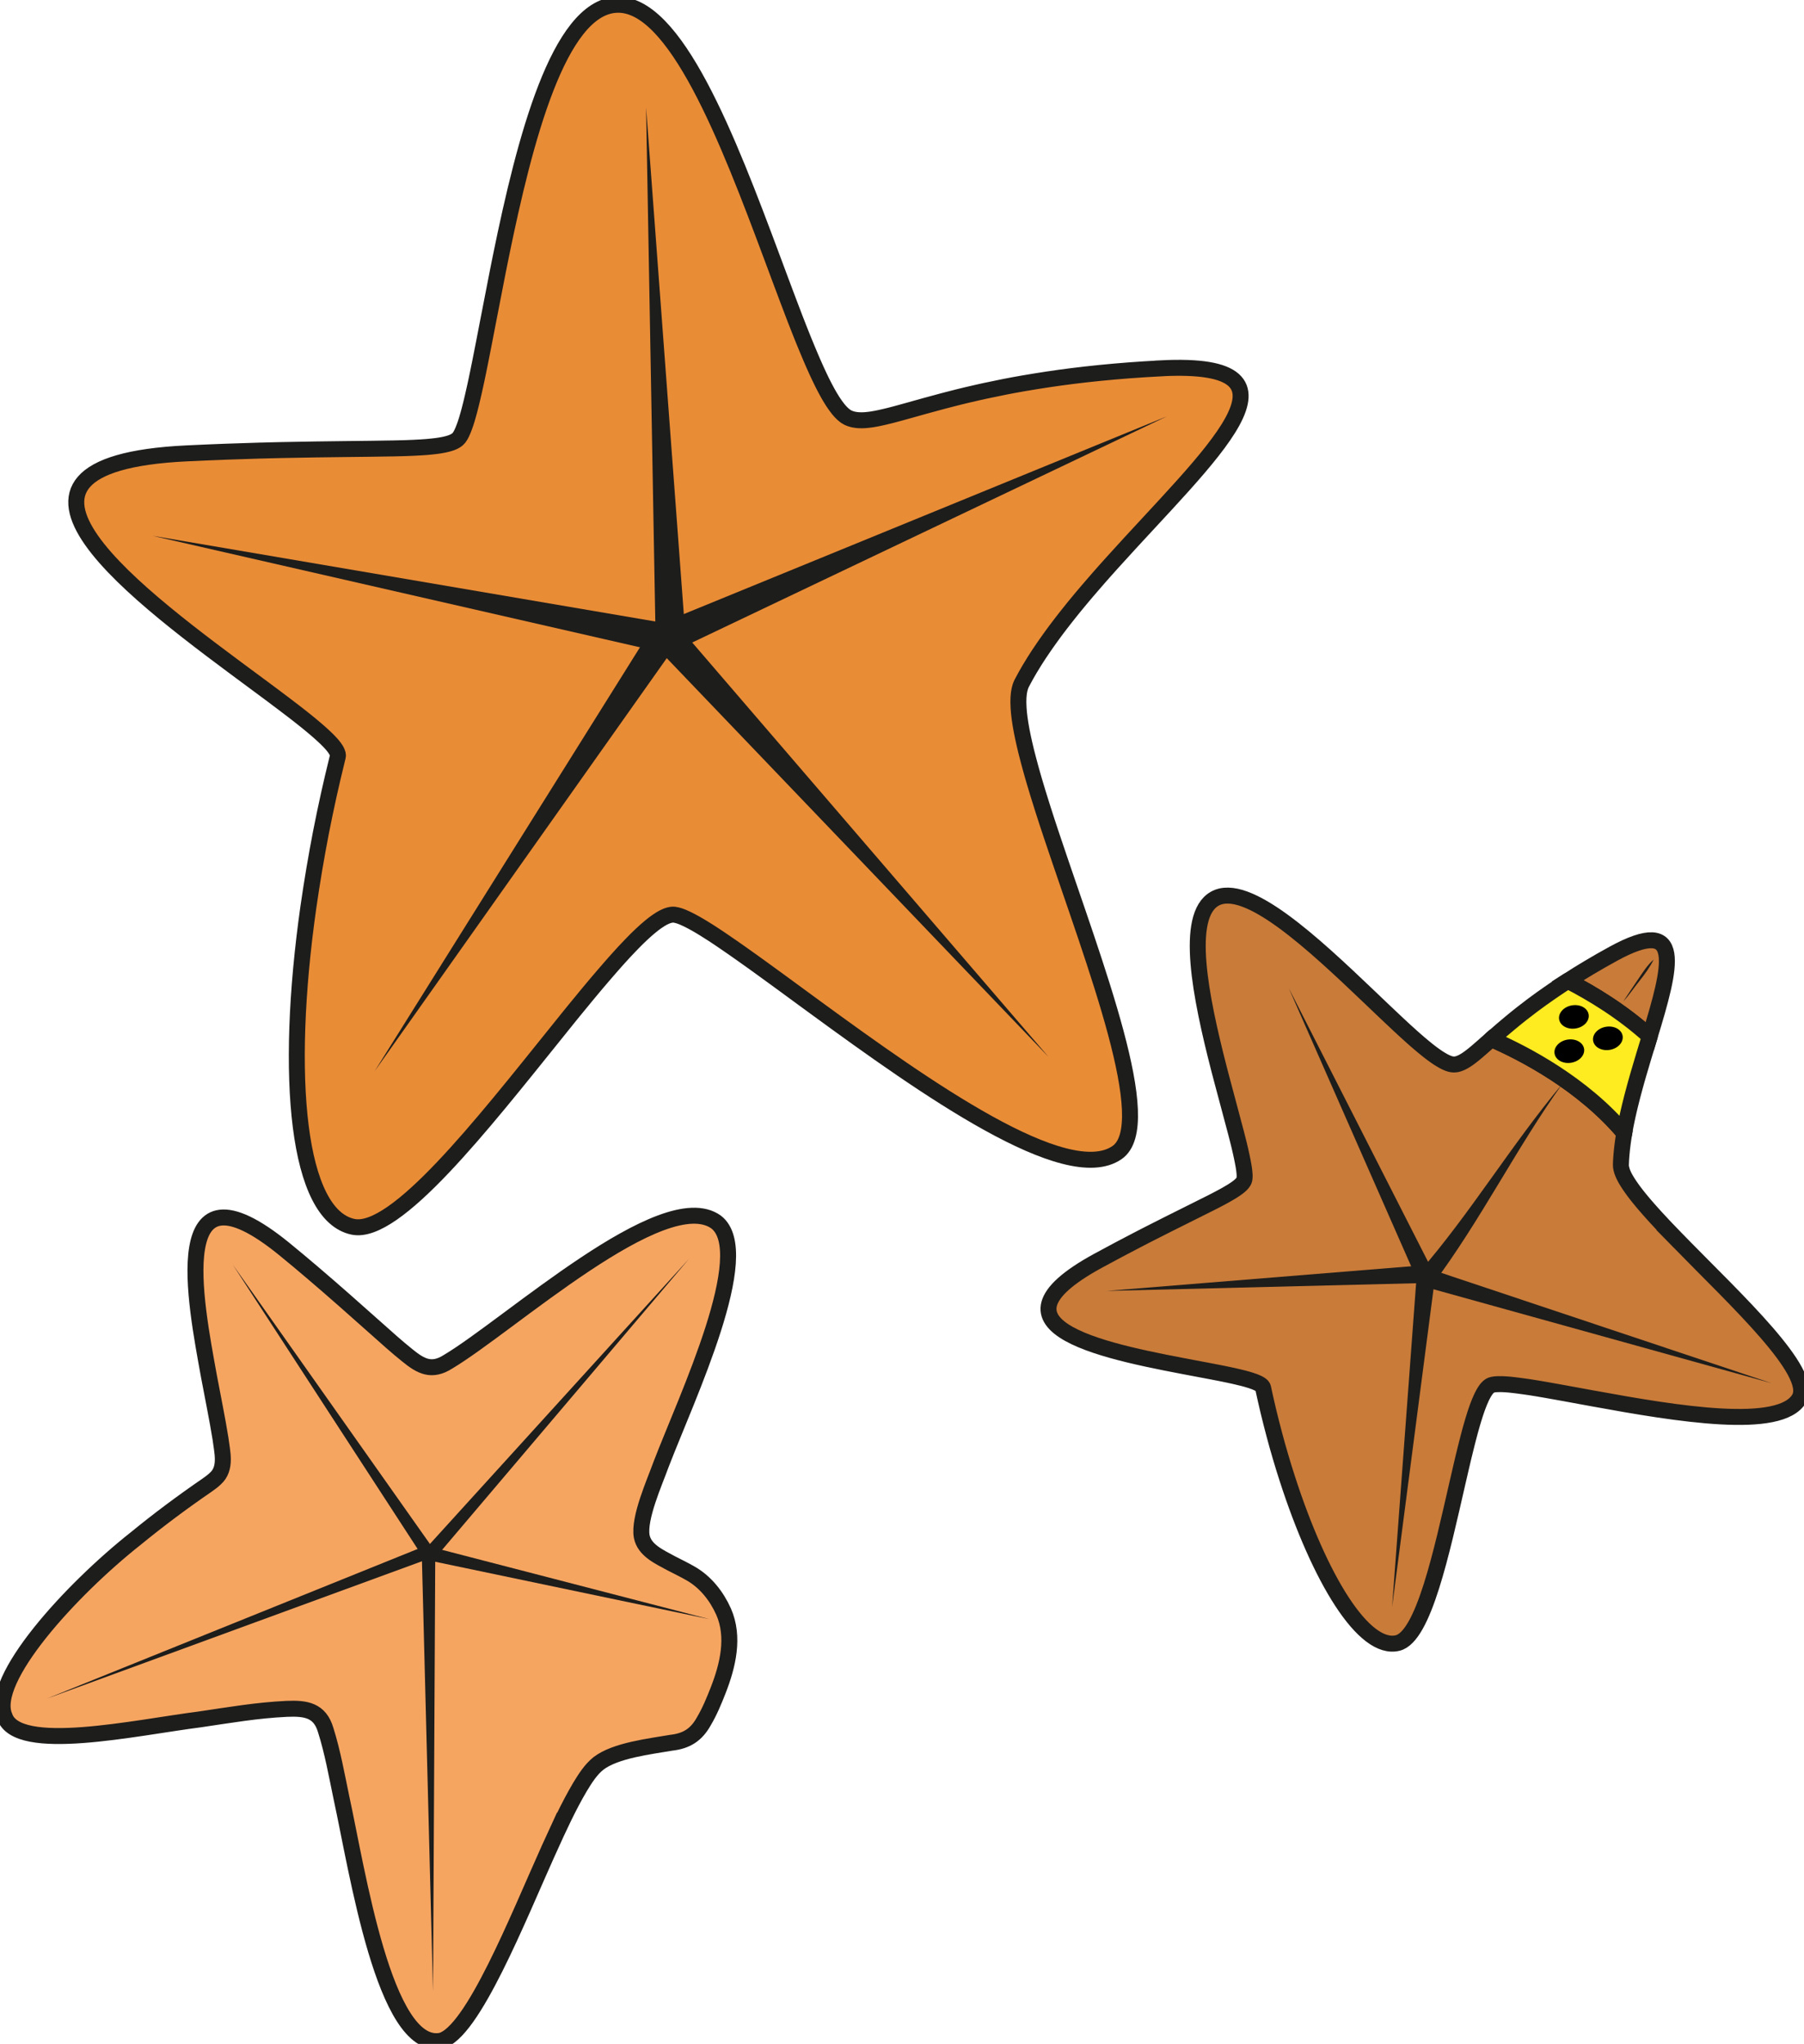 <svg width="113" height="128" viewBox="0 0 113 128" fill="none" xmlns="http://www.w3.org/2000/svg">
<g clip-path="url(#clip0_1_5)">
<path d="M72.715 23.068C69.997 23.208 67.655 23.458 65.631 23.761H65.63C65.405 23.795 65.183 23.83 64.966 23.865C64.933 23.869 64.899 23.876 64.865 23.881C64.652 23.916 64.441 23.951 64.234 23.986C64.208 23.99 64.183 23.995 64.157 23.998C63.958 24.033 63.761 24.068 63.57 24.103C63.554 24.106 63.539 24.11 63.523 24.111C63.322 24.148 63.126 24.186 62.931 24.224C62.903 24.23 62.872 24.235 62.844 24.242C62.456 24.318 62.083 24.396 61.722 24.474C61.696 24.479 61.671 24.485 61.647 24.49C61.47 24.528 61.294 24.567 61.124 24.607C61.111 24.61 61.096 24.614 61.084 24.617C60.916 24.655 60.752 24.693 60.591 24.731C60.579 24.734 60.567 24.736 60.556 24.739C60.389 24.779 60.228 24.819 60.069 24.857C60.05 24.862 60.031 24.866 60.013 24.871C59.692 24.951 59.384 25.03 59.091 25.108C59.078 25.111 59.067 25.114 59.054 25.118C58.253 25.329 57.551 25.529 56.928 25.703C56.877 25.717 56.828 25.731 56.778 25.744C56.711 25.763 56.643 25.782 56.577 25.8C56.512 25.817 56.447 25.836 56.383 25.854C56.348 25.863 56.314 25.873 56.279 25.882C56.191 25.906 56.103 25.93 56.019 25.952C55.995 25.959 55.973 25.965 55.949 25.97C55.87 25.991 55.795 26.01 55.721 26.029C55.706 26.032 55.69 26.037 55.674 26.04C55.591 26.06 55.51 26.081 55.428 26.1C55.408 26.105 55.387 26.11 55.366 26.114C55.286 26.134 55.207 26.151 55.13 26.167C55.12 26.169 55.112 26.17 55.103 26.173C55.033 26.188 54.964 26.202 54.897 26.215C54.881 26.218 54.864 26.221 54.848 26.224C54.776 26.237 54.706 26.25 54.637 26.261C54.623 26.262 54.61 26.265 54.597 26.267C54.535 26.277 54.474 26.285 54.415 26.291C54.406 26.291 54.396 26.294 54.386 26.294C54.323 26.302 54.259 26.307 54.198 26.312C54.184 26.312 54.171 26.313 54.157 26.315C54.094 26.318 54.034 26.321 53.975 26.321C53.972 26.321 53.967 26.321 53.967 26.321C53.911 26.321 53.857 26.32 53.803 26.316C53.79 26.316 53.779 26.316 53.766 26.315C53.712 26.312 53.659 26.305 53.608 26.299C53.598 26.299 53.589 26.296 53.581 26.294C53.534 26.286 53.49 26.278 53.445 26.269C53.437 26.267 53.429 26.265 53.421 26.264C53.373 26.253 53.327 26.238 53.281 26.223C53.271 26.219 53.26 26.215 53.25 26.212C53.204 26.194 53.159 26.177 53.115 26.156C53.07 26.134 53.024 26.107 52.977 26.075C52.963 26.065 52.949 26.054 52.934 26.043C52.903 26.019 52.869 25.994 52.837 25.965C52.821 25.951 52.803 25.936 52.786 25.921C52.754 25.89 52.721 25.858 52.689 25.825C52.673 25.809 52.657 25.793 52.641 25.776C52.599 25.73 52.556 25.68 52.513 25.628C52.507 25.62 52.502 25.615 52.496 25.607C52.446 25.547 52.398 25.482 52.349 25.412C52.334 25.391 52.318 25.369 52.303 25.347C52.267 25.296 52.232 25.245 52.196 25.191C52.178 25.164 52.159 25.135 52.141 25.107C52.106 25.052 52.073 24.997 52.038 24.939C52.02 24.911 52.002 24.882 51.985 24.854C51.944 24.784 51.9 24.709 51.859 24.634C51.849 24.617 51.84 24.601 51.83 24.582C51.778 24.488 51.725 24.389 51.672 24.289C51.656 24.261 51.642 24.23 51.626 24.2C51.588 24.125 51.549 24.049 51.509 23.971C51.49 23.933 51.471 23.895 51.452 23.855C51.415 23.78 51.379 23.706 51.342 23.628C51.323 23.588 51.304 23.55 51.286 23.509C51.243 23.418 51.2 23.326 51.157 23.232C51.144 23.205 51.131 23.178 51.12 23.151C51.064 23.029 51.008 22.903 50.953 22.776C50.938 22.744 50.925 22.712 50.911 22.68C50.868 22.582 50.825 22.483 50.782 22.381C50.763 22.335 50.742 22.289 50.723 22.241C50.684 22.149 50.645 22.057 50.606 21.963C50.587 21.916 50.566 21.868 50.546 21.82C50.501 21.714 50.458 21.605 50.413 21.497C50.399 21.462 50.384 21.429 50.37 21.394C50.311 21.248 50.25 21.1 50.191 20.949C50.18 20.922 50.169 20.893 50.158 20.866C50.108 20.744 50.06 20.62 50.011 20.494C49.99 20.442 49.97 20.388 49.949 20.335C49.907 20.23 49.866 20.124 49.824 20.016C49.804 19.962 49.783 19.909 49.762 19.855C49.716 19.734 49.668 19.612 49.622 19.488C49.607 19.45 49.593 19.411 49.579 19.373C49.516 19.208 49.453 19.043 49.389 18.874C49.384 18.86 49.379 18.847 49.373 18.833C49.314 18.677 49.255 18.519 49.196 18.362C49.18 18.317 49.162 18.273 49.146 18.229C49.097 18.095 49.046 17.961 48.995 17.826C48.979 17.782 48.961 17.737 48.944 17.691C48.886 17.538 48.829 17.384 48.771 17.23C48.765 17.214 48.76 17.198 48.754 17.182C48.64 16.877 48.524 16.569 48.409 16.257C48.398 16.228 48.388 16.2 48.377 16.171C45.624 8.786 42.291 0.068 38.576 0.302C34.999 0.528 32.875 8.703 31.375 16.046V16.047C31.343 16.2 31.313 16.352 31.282 16.505C31.277 16.529 31.273 16.553 31.268 16.576C31.238 16.728 31.207 16.879 31.177 17.03C31.174 17.049 31.169 17.068 31.166 17.087C30.759 19.133 30.398 21.079 30.066 22.73C30.061 22.75 30.058 22.771 30.053 22.792C30.028 22.92 30.001 23.047 29.975 23.173C29.969 23.203 29.963 23.232 29.958 23.261C29.934 23.377 29.91 23.491 29.886 23.606C29.88 23.637 29.873 23.668 29.867 23.699C29.841 23.822 29.816 23.943 29.789 24.06C29.785 24.076 29.782 24.092 29.779 24.108C29.749 24.245 29.72 24.378 29.69 24.509C29.69 24.512 29.69 24.515 29.688 24.518C29.661 24.639 29.634 24.757 29.607 24.871C29.599 24.905 29.591 24.936 29.584 24.968C29.564 25.052 29.544 25.135 29.525 25.216C29.516 25.254 29.506 25.294 29.497 25.331C29.479 25.404 29.46 25.474 29.442 25.544C29.433 25.582 29.423 25.62 29.414 25.657C29.395 25.727 29.377 25.795 29.358 25.862C29.348 25.893 29.34 25.925 29.332 25.957C29.31 26.037 29.288 26.114 29.265 26.189C29.261 26.203 29.257 26.219 29.253 26.234C29.225 26.323 29.198 26.407 29.173 26.486C29.166 26.507 29.158 26.526 29.152 26.547C29.133 26.604 29.112 26.661 29.093 26.715C29.083 26.741 29.074 26.765 29.064 26.79C29.047 26.835 29.031 26.879 29.013 26.921C29.004 26.944 28.992 26.968 28.983 26.992C28.967 27.03 28.949 27.067 28.933 27.102C28.924 27.122 28.914 27.143 28.905 27.162C28.887 27.197 28.869 27.229 28.852 27.261C28.844 27.275 28.834 27.291 28.826 27.305C28.801 27.348 28.774 27.386 28.748 27.421C28.724 27.452 28.697 27.48 28.665 27.507C28.656 27.517 28.643 27.525 28.633 27.533C28.611 27.55 28.587 27.569 28.562 27.585C28.547 27.595 28.531 27.604 28.515 27.612C28.49 27.627 28.463 27.642 28.434 27.657C28.416 27.666 28.397 27.674 28.378 27.682C28.348 27.697 28.314 27.709 28.281 27.722C28.26 27.73 28.241 27.738 28.22 27.744C28.18 27.759 28.137 27.771 28.094 27.782C28.075 27.787 28.059 27.794 28.04 27.798C27.976 27.816 27.909 27.832 27.837 27.846C27.823 27.849 27.805 27.852 27.791 27.855C27.732 27.867 27.673 27.879 27.609 27.889C27.58 27.894 27.548 27.898 27.52 27.903C27.467 27.911 27.413 27.919 27.355 27.927C27.322 27.932 27.285 27.937 27.25 27.94C27.192 27.946 27.133 27.954 27.073 27.96C27.036 27.964 26.999 27.968 26.963 27.971C26.896 27.978 26.825 27.984 26.755 27.991C26.722 27.994 26.688 27.997 26.655 27.999C26.559 28.006 26.46 28.013 26.358 28.019C26.347 28.019 26.335 28.019 26.324 28.021C26.205 28.029 26.079 28.035 25.949 28.041C25.937 28.041 25.924 28.041 25.911 28.043C25.795 28.048 25.675 28.053 25.552 28.057C25.525 28.057 25.498 28.059 25.471 28.061C25.357 28.065 25.239 28.069 25.12 28.072C25.093 28.072 25.065 28.072 25.038 28.073C24.906 28.076 24.77 28.08 24.63 28.083C24.619 28.083 24.607 28.083 24.596 28.083C22.886 28.119 20.629 28.121 17.757 28.183C17.746 28.183 17.736 28.183 17.725 28.183C17.505 28.188 17.282 28.192 17.055 28.199C17.029 28.199 17.002 28.199 16.977 28.201C16.768 28.205 16.555 28.212 16.342 28.218C16.324 28.218 16.308 28.218 16.292 28.218C14.888 28.258 13.358 28.312 11.685 28.393C-2.735 29.091 8.743 37.377 16.144 42.855C16.281 42.957 16.417 43.057 16.551 43.155C16.565 43.166 16.579 43.178 16.595 43.189C16.741 43.295 16.883 43.402 17.023 43.507C17.069 43.54 17.114 43.575 17.159 43.608C17.206 43.645 17.254 43.68 17.302 43.717C17.387 43.78 17.47 43.842 17.551 43.904C17.588 43.931 17.623 43.958 17.66 43.985C17.72 44.031 17.779 44.076 17.838 44.12C17.873 44.147 17.91 44.174 17.945 44.202C18.03 44.267 18.114 44.33 18.197 44.394C18.221 44.413 18.247 44.432 18.271 44.45C18.335 44.499 18.398 44.548 18.461 44.596C18.491 44.62 18.521 44.642 18.552 44.666C18.633 44.728 18.711 44.79 18.789 44.852C18.809 44.868 18.829 44.882 18.849 44.898C18.912 44.949 18.976 44.998 19.038 45.049C19.062 45.068 19.085 45.086 19.109 45.105C19.185 45.165 19.26 45.225 19.332 45.286C19.346 45.297 19.359 45.308 19.373 45.319C19.436 45.37 19.495 45.419 19.554 45.469C19.575 45.486 19.595 45.502 19.614 45.52C19.683 45.577 19.75 45.634 19.814 45.688C19.825 45.698 19.835 45.706 19.844 45.715C19.9 45.764 19.956 45.812 20.009 45.858C20.024 45.873 20.041 45.887 20.056 45.901C20.117 45.955 20.176 46.008 20.232 46.06C20.24 46.066 20.246 46.074 20.254 46.081C20.304 46.127 20.352 46.171 20.398 46.216C20.411 46.229 20.425 46.241 20.438 46.254C20.489 46.303 20.537 46.351 20.583 46.399C20.588 46.404 20.593 46.41 20.599 46.415C20.64 46.458 20.679 46.497 20.715 46.539C20.727 46.55 20.736 46.562 20.747 46.574C20.787 46.618 20.824 46.661 20.859 46.702C20.862 46.706 20.864 46.709 20.867 46.714C20.899 46.752 20.928 46.79 20.953 46.826C20.961 46.836 20.968 46.847 20.974 46.857C21.001 46.895 21.027 46.933 21.049 46.969L21.052 46.976C21.073 47.011 21.089 47.043 21.105 47.075C21.11 47.082 21.113 47.092 21.116 47.1C21.13 47.133 21.143 47.165 21.151 47.195V47.199C21.159 47.229 21.164 47.256 21.166 47.283C21.166 47.289 21.166 47.297 21.166 47.303C21.166 47.33 21.166 47.356 21.159 47.381C21.068 47.75 20.98 48.117 20.893 48.486C20.881 48.537 20.869 48.588 20.856 48.639C20.774 48.99 20.695 49.34 20.616 49.688C20.602 49.75 20.589 49.812 20.575 49.873C20.498 50.222 20.423 50.572 20.35 50.92C20.34 50.968 20.331 51.017 20.32 51.065C20.245 51.431 20.17 51.797 20.099 52.161C20.026 52.537 19.956 52.91 19.889 53.282C19.884 53.309 19.879 53.336 19.875 53.364C19.809 53.72 19.747 54.077 19.688 54.429C19.68 54.474 19.672 54.519 19.666 54.565C19.606 54.914 19.551 55.264 19.496 55.611C19.49 55.647 19.485 55.684 19.479 55.722C19.428 56.051 19.38 56.379 19.332 56.705C19.327 56.735 19.322 56.765 19.318 56.795C17.8 67.481 18.625 76.116 22.121 76.83C24.781 77.372 30.196 70.445 34.831 64.688C34.925 64.57 35.019 64.454 35.114 64.336C35.136 64.308 35.158 64.281 35.181 64.252C35.265 64.147 35.348 64.044 35.433 63.94C35.453 63.915 35.474 63.889 35.493 63.864C35.632 63.692 35.771 63.522 35.908 63.352C35.956 63.295 36.002 63.236 36.05 63.179C36.108 63.107 36.165 63.037 36.224 62.967C36.275 62.905 36.325 62.843 36.376 62.783C36.433 62.713 36.491 62.645 36.547 62.575C36.597 62.513 36.649 62.452 36.698 62.39C36.754 62.323 36.808 62.257 36.864 62.19C36.918 62.125 36.972 62.059 37.027 61.994C37.076 61.934 37.127 61.873 37.177 61.815C37.255 61.721 37.333 61.629 37.411 61.536C37.469 61.468 37.525 61.401 37.582 61.336C37.646 61.26 37.711 61.185 37.775 61.11C37.82 61.058 37.864 61.007 37.909 60.955C37.965 60.889 38.021 60.824 38.077 60.761C38.121 60.71 38.166 60.657 38.211 60.606C38.267 60.543 38.322 60.479 38.377 60.417C38.418 60.369 38.461 60.322 38.503 60.274C38.562 60.207 38.621 60.141 38.68 60.075C38.717 60.035 38.752 59.994 38.788 59.956C38.879 59.856 38.969 59.757 39.056 59.662C39.085 59.632 39.112 59.603 39.139 59.573C39.203 59.505 39.266 59.438 39.328 59.373C39.363 59.336 39.398 59.299 39.433 59.263C39.487 59.206 39.542 59.15 39.594 59.096C39.629 59.059 39.664 59.024 39.7 58.988C39.752 58.934 39.805 58.883 39.856 58.83C39.889 58.797 39.921 58.765 39.955 58.733C40.016 58.675 40.075 58.619 40.132 58.563C40.154 58.543 40.177 58.52 40.199 58.5C40.279 58.426 40.355 58.355 40.432 58.287C40.456 58.266 40.478 58.247 40.501 58.226C40.555 58.178 40.608 58.132 40.66 58.09C40.689 58.066 40.716 58.043 40.743 58.021C40.789 57.983 40.836 57.946 40.88 57.91C40.907 57.888 40.936 57.867 40.963 57.846C41.01 57.811 41.054 57.779 41.097 57.748C41.121 57.73 41.145 57.713 41.169 57.697C41.225 57.659 41.279 57.622 41.334 57.589C41.345 57.582 41.356 57.574 41.365 57.568C41.429 57.53 41.49 57.495 41.549 57.463C41.567 57.453 41.584 57.446 41.603 57.438C41.645 57.417 41.686 57.398 41.724 57.382C41.745 57.374 41.766 57.366 41.785 57.358C41.822 57.345 41.857 57.333 41.891 57.323C41.91 57.317 41.929 57.312 41.948 57.307C41.983 57.299 42.017 57.293 42.05 57.288C42.066 57.286 42.082 57.283 42.098 57.282C42.146 57.279 42.192 57.277 42.235 57.282C42.28 57.286 42.328 57.296 42.379 57.309C42.393 57.312 42.409 57.317 42.425 57.32C42.463 57.33 42.505 57.342 42.548 57.356C42.564 57.361 42.581 57.368 42.597 57.372C42.656 57.393 42.717 57.415 42.781 57.442C42.846 57.469 42.915 57.501 42.985 57.535C43.006 57.544 43.028 57.555 43.049 57.565C43.103 57.59 43.157 57.619 43.215 57.648C43.237 57.659 43.26 57.67 43.282 57.682C43.358 57.724 43.438 57.765 43.521 57.811L43.525 57.813C43.609 57.861 43.695 57.91 43.785 57.962C43.81 57.977 43.836 57.992 43.863 58.008C43.93 58.048 44 58.091 44.07 58.134C44.097 58.151 44.124 58.167 44.153 58.185C44.247 58.244 44.345 58.304 44.444 58.368H44.445C44.546 58.433 44.651 58.5 44.756 58.57C44.787 58.589 44.817 58.609 44.847 58.63C44.927 58.682 45.008 58.737 45.09 58.792C45.122 58.813 45.154 58.835 45.186 58.857C45.294 58.931 45.403 59.004 45.516 59.082C45.519 59.083 45.522 59.085 45.524 59.088C45.64 59.167 45.758 59.25 45.88 59.333C45.913 59.357 45.947 59.38 45.982 59.404C46.074 59.468 46.167 59.533 46.261 59.6C46.295 59.624 46.33 59.648 46.363 59.671C46.614 59.848 46.874 60.032 47.14 60.223C47.177 60.249 47.214 60.276 47.251 60.303C47.353 60.376 47.458 60.452 47.562 60.527C47.598 60.552 47.633 60.579 47.67 60.605C47.949 60.807 48.235 61.013 48.525 61.226C48.557 61.249 48.588 61.273 48.62 61.295C48.738 61.381 48.857 61.468 48.979 61.557C49.014 61.583 49.049 61.61 49.086 61.635C49.437 61.891 49.794 62.155 50.16 62.422C50.222 62.468 50.284 62.513 50.346 62.559C50.435 62.624 50.525 62.691 50.616 62.756C50.719 62.831 50.823 62.907 50.927 62.983C50.972 63.015 51.015 63.048 51.059 63.08C57.991 68.147 66.803 74.374 69.972 72.179C72.491 70.437 68.579 60.439 65.919 52.48C65.888 52.39 65.86 52.3 65.829 52.212C65.802 52.13 65.775 52.051 65.749 51.97C65.721 51.884 65.692 51.797 65.663 51.711C65.633 51.618 65.603 51.526 65.572 51.434C65.537 51.324 65.502 51.216 65.467 51.108C65.43 50.997 65.395 50.886 65.36 50.776C65.336 50.703 65.314 50.63 65.29 50.556C65.26 50.461 65.229 50.367 65.201 50.272C65.18 50.203 65.157 50.135 65.137 50.068C65.091 49.92 65.046 49.774 65.001 49.63C64.985 49.577 64.971 49.528 64.955 49.475C64.923 49.369 64.891 49.262 64.859 49.157C64.842 49.097 64.824 49.036 64.805 48.976C64.773 48.87 64.743 48.763 64.712 48.658C64.7 48.612 64.685 48.564 64.672 48.518C64.632 48.377 64.593 48.235 64.554 48.097C64.54 48.047 64.527 47.998 64.514 47.949C64.487 47.85 64.46 47.752 64.435 47.655C64.422 47.604 64.407 47.553 64.395 47.502C64.361 47.375 64.329 47.248 64.297 47.124C64.289 47.093 64.283 47.065 64.275 47.036C64.246 46.92 64.219 46.807 64.194 46.694C64.183 46.65 64.173 46.605 64.163 46.561C64.141 46.464 64.12 46.37 64.1 46.276C64.092 46.24 64.084 46.203 64.076 46.167C64.05 46.043 64.025 45.922 64.002 45.803C63.996 45.771 63.991 45.742 63.985 45.71C63.967 45.618 63.951 45.528 63.937 45.438C63.93 45.4 63.924 45.364 63.918 45.325C63.902 45.227 63.887 45.132 63.875 45.038C63.873 45.022 63.87 45.004 63.867 44.987C63.852 44.879 63.84 44.774 63.83 44.67C63.827 44.64 63.824 44.612 63.822 44.581C63.814 44.504 63.809 44.429 63.804 44.354C63.803 44.327 63.801 44.298 63.8 44.271C63.795 44.176 63.792 44.084 63.79 43.993C63.79 43.979 63.79 43.966 63.79 43.952C63.79 43.876 63.79 43.802 63.795 43.731C63.795 43.705 63.798 43.682 63.798 43.658C63.803 43.591 63.807 43.527 63.816 43.465C63.817 43.449 63.819 43.434 63.82 43.418C63.83 43.343 63.843 43.273 63.857 43.205C63.86 43.187 63.865 43.173 63.87 43.155C63.883 43.103 63.897 43.053 63.911 43.006C63.918 42.988 63.922 42.971 63.929 42.955C63.95 42.896 63.974 42.839 64.001 42.788C64.079 42.637 64.162 42.484 64.246 42.333C64.275 42.282 64.304 42.233 64.332 42.182C64.39 42.081 64.449 41.979 64.51 41.875C64.545 41.815 64.583 41.756 64.62 41.696C64.676 41.603 64.731 41.51 64.79 41.417C64.83 41.354 64.872 41.289 64.913 41.225C64.971 41.136 65.028 41.045 65.087 40.956C65.13 40.891 65.174 40.826 65.218 40.763C65.279 40.673 65.338 40.584 65.4 40.494C65.445 40.429 65.491 40.363 65.537 40.298C65.6 40.209 65.662 40.12 65.726 40.031C65.772 39.966 65.82 39.901 65.866 39.836C65.931 39.745 65.997 39.656 66.064 39.565C66.112 39.502 66.16 39.438 66.207 39.374C66.276 39.282 66.346 39.192 66.416 39.099C66.464 39.037 66.511 38.975 66.558 38.915C66.632 38.821 66.705 38.726 66.779 38.632C66.825 38.573 66.873 38.514 66.919 38.456C66.996 38.358 67.074 38.261 67.152 38.164C67.198 38.107 67.243 38.052 67.289 37.994C67.371 37.894 67.454 37.794 67.537 37.694C67.58 37.641 67.623 37.589 67.666 37.538C67.754 37.433 67.841 37.328 67.929 37.225C67.969 37.177 68.009 37.13 68.05 37.082C68.145 36.971 68.239 36.861 68.335 36.751C68.37 36.71 68.405 36.67 68.44 36.629C68.544 36.509 68.647 36.39 68.751 36.271C68.778 36.239 68.805 36.209 68.832 36.177C68.946 36.047 69.061 35.918 69.175 35.789C69.193 35.769 69.212 35.748 69.23 35.727C69.361 35.581 69.491 35.433 69.624 35.287C75.822 28.399 82.584 22.558 72.716 23.065L72.715 23.068Z" fill="#E98C36" stroke="#1D1D1B" stroke-miterlimit="10"/>
<path d="M73.101 26.07L42.826 40.492L42.06 38.773L73.101 26.07Z" fill="#1D1D1B"/>
<path d="M65.681 66.193L41.311 40.743L42.711 39.483L65.681 66.193Z" fill="#1D1D1B"/>
<path d="M23.465 67.087L41.225 38.718L42.797 39.758L23.465 67.087Z" fill="#1D1D1B"/>
<path d="M40.469 6.725L42.953 40.069L41.069 40.157L40.469 6.725Z" fill="#1D1D1B"/>
<path d="M9.55 33.554L42.628 39.19L42.258 41.034L9.55 33.554Z" fill="#1D1D1B"/>
<path d="M34.399 115.786C34.992 114.479 35.613 113.121 36.333 111.904C36.657 111.373 36.996 110.829 37.486 110.435C38.557 109.613 40.705 109.372 42.045 109.14C42.999 109.032 43.614 108.651 44.089 107.795C44.453 107.18 44.728 106.514 44.988 105.849C45.591 104.304 46.023 102.518 45.326 100.933C44.892 99.963 44.201 99.079 43.266 98.543C42.845 98.299 42.433 98.108 42.023 97.892C41.303 97.496 40.367 97.092 40.197 96.221C39.993 95.082 40.995 92.852 41.412 91.7C43.035 87.474 47.329 78.442 44.857 76.531C41.57 74.173 31.873 83.021 28.049 85.29C27.041 85.927 26.366 85.575 25.526 84.889C24.818 84.323 24.205 83.762 23.516 83.151C22.246 82.018 20.897 80.824 19.611 79.728C19.019 79.224 18.416 78.716 17.814 78.226C10.377 72.167 12.239 81.503 13.09 86.201C13.335 87.508 13.615 88.867 13.812 90.098C13.913 90.931 14.207 91.953 13.49 92.597C13.334 92.75 13.141 92.888 12.957 93.017C11.43 94.065 9.932 95.181 8.497 96.356C4.444 99.558 -0.726 105.202 0.294 107.496C1.08 109.84 8.492 108.19 12.52 107.678C14.411 107.401 16.083 107.107 17.958 107.018C19.157 106.967 20.036 107.096 20.403 108.352C20.834 109.713 21.095 111.187 21.39 112.598C22.38 117.131 24.082 128.402 27.593 127.809C29.586 127.358 32.465 120.073 34.392 115.796L34.399 115.781V115.786Z" fill="#F6A561" stroke="#1D1D1B" stroke-miterlimit="10"/>
<path d="M44.439 101.401L27.028 97.757L27.221 96.938L44.439 101.401Z" fill="#1D1D1B"/>
<path d="M27.124 124.72L26.422 97.416L27.264 97.407L27.124 124.72Z" fill="#1D1D1B"/>
<path d="M2.912 106.385L26.918 96.699L27.221 97.485L2.912 106.385Z" fill="#1D1D1B"/>
<path d="M43.164 78.828L27.16 97.688L26.526 97.135L43.164 78.828Z" fill="#1D1D1B"/>
<path d="M14.583 79.202L27.35 97.287L26.65 97.758L14.583 79.202Z" fill="#1D1D1B"/>
<path d="M103.336 64.904C104.667 60.524 105.551 57.266 101.04 59.738C99.973 60.323 99.033 60.888 98.2 61.423C99.741 62.214 101.634 63.363 103.336 64.904Z" fill="#C97B39" stroke="#1D1D1B" stroke-miterlimit="10"/>
<path d="M105.189 77.779C105.149 77.738 105.108 77.696 105.068 77.655C105.031 77.617 104.994 77.58 104.959 77.544C104.921 77.504 104.881 77.464 104.843 77.423C104.801 77.38 104.76 77.337 104.718 77.294C104.669 77.243 104.621 77.192 104.573 77.143C104.524 77.091 104.474 77.04 104.425 76.989C104.393 76.954 104.359 76.921 104.327 76.887C104.286 76.843 104.243 76.798 104.201 76.754C104.171 76.722 104.141 76.69 104.112 76.658C104.046 76.59 103.983 76.52 103.919 76.451C103.896 76.428 103.874 76.404 103.852 76.378C103.806 76.328 103.759 76.278 103.713 76.229C103.687 76.2 103.66 76.172 103.635 76.143C103.589 76.092 103.544 76.043 103.499 75.992C103.48 75.97 103.459 75.948 103.44 75.925C103.379 75.857 103.32 75.79 103.261 75.725C103.241 75.701 103.22 75.677 103.199 75.653C103.158 75.606 103.116 75.558 103.076 75.512C103.056 75.488 103.033 75.463 103.012 75.439C102.96 75.377 102.907 75.316 102.858 75.256C102.847 75.242 102.834 75.227 102.823 75.213C102.776 75.157 102.73 75.102 102.685 75.046C102.668 75.024 102.65 75.003 102.633 74.981C102.594 74.933 102.558 74.887 102.521 74.841C102.507 74.823 102.492 74.804 102.479 74.787C102.432 74.725 102.385 74.664 102.341 74.606C102.329 74.59 102.318 74.575 102.307 74.559C102.274 74.513 102.24 74.467 102.208 74.423C102.194 74.404 102.181 74.385 102.168 74.365C102.133 74.316 102.1 74.267 102.066 74.218C102.06 74.21 102.055 74.2 102.049 74.192C102.012 74.137 101.977 74.081 101.943 74.028C101.934 74.013 101.924 73.997 101.915 73.982C101.889 73.941 101.867 73.901 101.843 73.862C101.835 73.847 101.825 73.831 101.817 73.817C101.789 73.766 101.761 73.715 101.737 73.666C101.734 73.658 101.731 73.652 101.726 73.644C101.706 73.602 101.686 73.561 101.669 73.52C101.662 73.505 101.658 73.491 101.651 73.478C101.635 73.44 101.621 73.404 101.61 73.369C101.607 73.359 101.603 73.35 101.6 73.34C101.586 73.297 101.573 73.254 101.564 73.213C101.56 73.203 101.559 73.192 101.557 73.183C101.551 73.151 101.544 73.119 101.54 73.089C101.54 73.078 101.536 73.067 101.535 73.055C101.532 73.017 101.528 72.979 101.53 72.944C101.533 72.839 101.538 72.734 101.543 72.628C101.544 72.593 101.548 72.556 101.551 72.521C101.556 72.45 101.56 72.378 101.567 72.305C101.57 72.262 101.575 72.219 101.58 72.176C101.586 72.109 101.592 72.044 101.599 71.977C101.603 71.931 101.61 71.885 101.615 71.839C101.623 71.774 101.629 71.71 101.639 71.645C101.645 71.597 101.651 71.55 101.658 71.504C101.667 71.439 101.675 71.373 101.686 71.308C101.694 71.26 101.701 71.211 101.709 71.163C101.72 71.098 101.73 71.031 101.741 70.965C99.141 67.875 95.463 65.966 93.413 65.074C93.282 65.19 93.157 65.3 93.039 65.403C93.015 65.424 92.991 65.446 92.968 65.467C92.936 65.495 92.904 65.524 92.872 65.551C92.84 65.578 92.809 65.605 92.779 65.632C92.763 65.646 92.746 65.661 92.73 65.675C92.687 65.712 92.645 65.748 92.605 65.783C92.594 65.793 92.583 65.802 92.572 65.812C92.535 65.844 92.498 65.875 92.462 65.906C92.454 65.912 92.447 65.918 92.439 65.925C92.399 65.958 92.359 65.991 92.32 66.023C92.31 66.031 92.299 66.039 92.289 66.047C92.249 66.079 92.211 66.109 92.173 66.139C92.168 66.142 92.163 66.146 92.16 66.149C92.125 66.176 92.091 66.201 92.058 66.227C92.05 66.233 92.042 66.239 92.034 66.244C91.997 66.271 91.962 66.297 91.927 66.32C91.921 66.325 91.913 66.33 91.906 66.335C91.874 66.357 91.843 66.378 91.812 66.397C91.807 66.4 91.803 66.403 91.796 66.406C91.763 66.427 91.729 66.448 91.697 66.465C91.689 66.47 91.683 66.473 91.675 66.478C91.641 66.497 91.609 66.514 91.576 66.53L91.571 66.532C91.541 66.546 91.509 66.561 91.48 66.573C91.474 66.576 91.466 66.58 91.46 66.581C91.429 66.594 91.399 66.605 91.369 66.615C91.364 66.616 91.357 66.618 91.353 66.619C91.326 66.627 91.298 66.635 91.271 66.642C91.266 66.642 91.262 66.645 91.257 66.645C91.227 66.651 91.198 66.656 91.168 66.659C91.161 66.659 91.155 66.659 91.148 66.661C91.118 66.664 91.088 66.665 91.059 66.665C91.029 66.665 90.995 66.662 90.962 66.657C90.951 66.657 90.939 66.653 90.928 66.651C90.904 66.646 90.879 66.642 90.853 66.635C90.84 66.632 90.826 66.627 90.813 66.624C90.788 66.616 90.761 66.607 90.734 66.597C90.721 66.592 90.708 66.588 90.694 66.583C90.659 66.569 90.622 66.553 90.584 66.535C90.579 66.532 90.574 66.53 90.567 66.529C90.525 66.508 90.48 66.486 90.433 66.46C90.419 66.453 90.405 66.445 90.39 66.436C90.357 66.418 90.323 66.398 90.29 66.379C90.272 66.37 90.255 66.359 90.237 66.347C90.204 66.327 90.17 66.306 90.135 66.284C90.118 66.273 90.1 66.262 90.082 66.251C90.041 66.222 89.998 66.193 89.953 66.163C89.944 66.157 89.934 66.149 89.923 66.142C89.869 66.104 89.814 66.064 89.757 66.023C89.741 66.01 89.723 65.998 89.707 65.987C89.666 65.956 89.624 65.925 89.581 65.891C89.561 65.875 89.54 65.859 89.519 65.844C89.479 65.812 89.438 65.78 89.398 65.748C89.377 65.731 89.356 65.715 89.336 65.697C89.288 65.659 89.24 65.619 89.19 65.578C89.176 65.567 89.162 65.556 89.147 65.543C89.084 65.49 89.02 65.436 88.954 65.381C88.938 65.367 88.922 65.352 88.905 65.34C88.855 65.297 88.804 65.254 88.753 65.209C88.729 65.189 88.707 65.168 88.683 65.149C88.637 65.109 88.591 65.068 88.544 65.026C88.52 65.006 88.496 64.985 88.472 64.963C88.42 64.915 88.365 64.867 88.313 64.82C88.295 64.804 88.279 64.789 88.262 64.773C88.19 64.708 88.117 64.643 88.043 64.576C88.03 64.564 88.016 64.551 88.003 64.54C87.943 64.486 87.884 64.43 87.823 64.373C87.797 64.349 87.772 64.325 87.746 64.301C87.695 64.254 87.644 64.206 87.591 64.158C87.566 64.134 87.54 64.111 87.515 64.087C87.456 64.033 87.398 63.977 87.339 63.921C87.322 63.904 87.303 63.888 87.285 63.87C87.205 63.796 87.127 63.721 87.046 63.646C87.039 63.64 87.033 63.633 87.027 63.627C86.952 63.557 86.878 63.486 86.802 63.414C86.781 63.393 86.76 63.374 86.738 63.354C86.674 63.293 86.61 63.233 86.546 63.172C86.526 63.152 86.503 63.133 86.483 63.112C86.409 63.044 86.337 62.974 86.264 62.904C86.256 62.896 86.25 62.889 86.242 62.882C86.096 62.743 85.95 62.603 85.803 62.463C85.79 62.451 85.776 62.438 85.763 62.425C82.257 59.083 78.078 55.162 76.091 56.282C74.178 57.36 75.201 62.436 76.345 66.888C76.369 66.98 76.393 67.073 76.417 67.165C76.42 67.179 76.425 67.193 76.428 67.208C76.452 67.3 76.476 67.391 76.5 67.481C76.503 67.492 76.506 67.503 76.509 67.516C76.835 68.755 77.157 69.925 77.417 70.923C77.421 70.936 77.424 70.949 77.427 70.96C77.448 71.038 77.467 71.116 77.486 71.19C77.491 71.208 77.496 71.225 77.5 71.245C77.518 71.316 77.535 71.384 77.553 71.454C77.558 71.473 77.562 71.493 77.567 71.512C77.587 71.586 77.604 71.659 77.622 71.731C77.623 71.74 77.626 71.75 77.628 71.76C77.649 71.844 77.668 71.925 77.687 72.004V72.011C77.704 72.084 77.721 72.157 77.737 72.227C77.741 72.248 77.746 72.267 77.749 72.287C77.76 72.34 77.772 72.391 77.783 72.44C77.787 72.464 77.792 72.488 77.797 72.512C77.807 72.556 77.816 72.601 77.824 72.644C77.829 72.668 77.834 72.691 77.839 72.714C77.847 72.757 77.855 72.799 77.862 72.841C77.866 72.86 77.871 72.88 77.874 72.9C77.883 72.951 77.891 72.998 77.899 73.046C77.899 73.055 77.902 73.065 77.904 73.075C77.914 73.13 77.922 73.184 77.928 73.235C77.93 73.248 77.931 73.26 77.933 73.273C77.938 73.31 77.942 73.346 77.945 73.381C77.947 73.399 77.949 73.413 77.95 73.431C77.954 73.459 77.955 73.488 77.957 73.516C77.957 73.532 77.958 73.548 77.96 73.564C77.96 73.59 77.962 73.615 77.962 73.639C77.962 73.653 77.962 73.668 77.962 73.68C77.962 73.704 77.961 73.726 77.958 73.749C77.958 73.758 77.958 73.769 77.957 73.78C77.954 73.811 77.95 73.839 77.944 73.865C77.939 73.887 77.931 73.911 77.922 73.935C77.918 73.943 77.914 73.951 77.91 73.957C77.902 73.973 77.894 73.989 77.885 74.005C77.88 74.014 77.874 74.024 77.867 74.032C77.858 74.047 77.847 74.062 77.834 74.078C77.826 74.087 77.818 74.097 77.81 74.106C77.797 74.122 77.781 74.138 77.767 74.154C77.757 74.164 77.749 74.173 77.74 74.183C77.722 74.2 77.701 74.219 77.681 74.238C77.673 74.246 77.665 74.254 77.655 74.262C77.625 74.289 77.591 74.316 77.556 74.343C77.548 74.35 77.54 74.354 77.532 74.361C77.504 74.383 77.473 74.405 77.441 74.427C77.427 74.439 77.411 74.448 77.395 74.459C77.368 74.478 77.341 74.498 77.31 74.516C77.293 74.528 77.274 74.54 77.256 74.552C77.226 74.571 77.195 74.59 77.164 74.61C77.144 74.621 77.125 74.634 77.106 74.645C77.071 74.668 77.034 74.688 76.996 74.71C76.978 74.722 76.961 74.731 76.942 74.742C76.891 74.772 76.838 74.803 76.784 74.833C76.777 74.836 76.773 74.839 76.766 74.843C76.702 74.879 76.634 74.916 76.565 74.954C76.559 74.957 76.551 74.962 76.544 74.965C76.482 74.998 76.417 75.033 76.35 75.068C76.335 75.076 76.321 75.084 76.305 75.092C76.243 75.126 76.179 75.157 76.114 75.192C76.099 75.2 76.083 75.208 76.069 75.215C75.997 75.251 75.922 75.289 75.846 75.329C75.839 75.332 75.833 75.335 75.828 75.338C74.894 75.814 73.65 76.416 72.081 77.218C72.075 77.221 72.07 77.224 72.064 77.226C71.944 77.288 71.821 77.35 71.698 77.413C71.684 77.421 71.67 77.428 71.655 77.436C71.542 77.495 71.425 77.553 71.309 77.614C71.299 77.618 71.291 77.623 71.282 77.628C70.517 78.024 69.688 78.463 68.788 78.952C61.018 83.182 69.578 84.694 75.132 85.745C75.234 85.764 75.337 85.783 75.437 85.802C75.448 85.803 75.459 85.807 75.471 85.808C75.579 85.829 75.686 85.85 75.793 85.87C75.828 85.877 75.862 85.883 75.895 85.889C75.932 85.896 75.967 85.904 76.004 85.91C76.067 85.923 76.13 85.934 76.192 85.947C76.219 85.951 76.246 85.958 76.273 85.962C76.318 85.972 76.364 85.98 76.409 85.989C76.436 85.994 76.463 86.001 76.489 86.005C76.552 86.018 76.616 86.031 76.68 86.043C76.699 86.047 76.717 86.051 76.736 86.055C76.785 86.064 76.833 86.075 76.881 86.085C76.903 86.09 76.927 86.094 76.95 86.099C77.01 86.112 77.071 86.125 77.132 86.139C77.146 86.142 77.162 86.145 77.176 86.148C77.226 86.16 77.274 86.171 77.322 86.18C77.339 86.185 77.357 86.188 77.374 86.193C77.433 86.206 77.491 86.22 77.547 86.233C77.558 86.236 77.567 86.237 77.579 86.241C77.626 86.252 77.673 86.263 77.717 86.274C77.733 86.277 77.749 86.282 77.765 86.285C77.818 86.298 77.871 86.312 77.922 86.325C77.93 86.326 77.938 86.33 77.945 86.331C77.99 86.342 78.033 86.355 78.075 86.366C78.088 86.369 78.1 86.373 78.113 86.377C78.161 86.392 78.207 86.404 78.252 86.419C78.258 86.42 78.263 86.422 78.269 86.424C78.309 86.436 78.348 86.447 78.384 86.46C78.395 86.463 78.407 86.466 78.416 86.471C78.458 86.486 78.498 86.498 78.534 86.513C78.539 86.514 78.542 86.516 78.547 86.517C78.581 86.53 78.612 86.543 78.644 86.555C78.654 86.559 78.662 86.562 78.671 86.567C78.705 86.581 78.737 86.594 78.767 86.608C78.77 86.608 78.772 86.609 78.775 86.611C78.802 86.624 78.829 86.636 78.853 86.651C78.86 86.654 78.866 86.657 78.873 86.662C78.898 86.676 78.922 86.691 78.944 86.705L78.948 86.708C78.968 86.721 78.986 86.735 79.003 86.749C79.008 86.753 79.013 86.757 79.016 86.76C79.034 86.775 79.048 86.789 79.061 86.803C79.074 86.818 79.083 86.832 79.091 86.846C79.093 86.85 79.096 86.854 79.098 86.858C79.106 86.872 79.112 86.888 79.115 86.902C79.163 87.129 79.214 87.357 79.265 87.582C79.272 87.614 79.279 87.644 79.286 87.676C79.335 87.891 79.385 88.106 79.436 88.32C79.445 88.358 79.453 88.395 79.463 88.433C79.514 88.646 79.567 88.859 79.621 89.071C79.629 89.099 79.635 89.129 79.643 89.158C79.699 89.381 79.757 89.602 79.816 89.821C79.876 90.047 79.937 90.271 79.999 90.495C80.004 90.511 80.009 90.529 80.013 90.545C80.074 90.759 80.135 90.971 80.197 91.182C80.205 91.209 80.213 91.236 80.221 91.263C80.283 91.472 80.345 91.68 80.408 91.885C80.414 91.907 80.42 91.929 80.428 91.95C80.489 92.146 80.55 92.34 80.612 92.53C80.618 92.548 80.623 92.567 80.629 92.584C82.661 98.885 85.436 103.429 87.556 102.892C89.17 102.482 90.298 97.218 91.309 92.804C91.33 92.713 91.351 92.624 91.372 92.535C91.377 92.513 91.381 92.492 91.386 92.472C91.405 92.392 91.423 92.311 91.442 92.233C91.447 92.214 91.452 92.195 91.455 92.174C91.485 92.042 91.515 91.912 91.546 91.781C91.557 91.737 91.567 91.692 91.578 91.648C91.59 91.594 91.603 91.54 91.616 91.484C91.627 91.436 91.638 91.389 91.649 91.343C91.662 91.289 91.675 91.236 91.688 91.182C91.699 91.134 91.71 91.087 91.723 91.041C91.736 90.99 91.748 90.937 91.761 90.886C91.774 90.835 91.787 90.785 91.798 90.735C91.809 90.689 91.82 90.641 91.833 90.595C91.85 90.522 91.87 90.451 91.887 90.379C91.9 90.327 91.914 90.274 91.927 90.223C91.941 90.165 91.957 90.106 91.972 90.047C91.983 90.006 91.993 89.966 92.004 89.926C92.016 89.875 92.031 89.824 92.044 89.775C92.055 89.735 92.066 89.694 92.076 89.654C92.09 89.603 92.103 89.554 92.117 89.505C92.128 89.467 92.138 89.43 92.149 89.392C92.163 89.339 92.179 89.287 92.194 89.234C92.203 89.203 92.211 89.171 92.221 89.139C92.245 89.06 92.267 88.982 92.291 88.905C92.299 88.882 92.305 88.858 92.313 88.834C92.329 88.78 92.347 88.726 92.363 88.673C92.372 88.643 92.382 88.614 92.391 88.584C92.406 88.538 92.42 88.494 92.436 88.449C92.446 88.419 92.455 88.39 92.465 88.362C92.479 88.319 92.495 88.276 92.51 88.233C92.519 88.206 92.529 88.179 92.538 88.153C92.556 88.106 92.573 88.058 92.591 88.012C92.597 87.994 92.604 87.975 92.612 87.958C92.636 87.896 92.659 87.837 92.683 87.778C92.691 87.761 92.698 87.743 92.706 87.727C92.723 87.688 92.739 87.648 92.757 87.61C92.766 87.589 92.776 87.57 92.784 87.549C92.8 87.516 92.814 87.482 92.83 87.452C92.84 87.433 92.849 87.414 92.859 87.395C92.875 87.363 92.891 87.333 92.907 87.304C92.915 87.288 92.924 87.272 92.932 87.257C92.953 87.22 92.974 87.187 92.995 87.153C92.999 87.147 93.003 87.139 93.007 87.133C93.031 87.094 93.057 87.059 93.081 87.026C93.089 87.016 93.095 87.007 93.103 86.997C93.121 86.975 93.138 86.953 93.156 86.934C93.165 86.924 93.173 86.915 93.183 86.905C93.199 86.888 93.215 86.872 93.232 86.858C93.242 86.85 93.251 86.842 93.26 86.834C93.277 86.819 93.295 86.807 93.311 86.796C93.319 86.791 93.326 86.784 93.335 86.78C93.36 86.765 93.386 86.753 93.411 86.743C93.437 86.734 93.465 86.726 93.497 86.719C93.507 86.718 93.516 86.716 93.526 86.713C93.55 86.708 93.575 86.703 93.603 86.7C93.614 86.7 93.623 86.697 93.635 86.695C93.673 86.691 93.713 86.687 93.756 86.686C93.799 86.684 93.845 86.683 93.893 86.683C93.907 86.683 93.922 86.683 93.936 86.683C93.973 86.683 94.011 86.683 94.049 86.683C94.065 86.683 94.08 86.683 94.096 86.683C94.15 86.684 94.204 86.687 94.262 86.691H94.263C94.322 86.694 94.385 86.698 94.447 86.703C94.464 86.703 94.483 86.707 94.502 86.708C94.55 86.713 94.6 86.718 94.651 86.722C94.67 86.724 94.689 86.726 94.71 86.729C94.779 86.735 94.847 86.743 94.919 86.753H94.921C94.994 86.76 95.069 86.77 95.146 86.781C95.168 86.784 95.19 86.788 95.213 86.791C95.27 86.799 95.329 86.807 95.39 86.815C95.414 86.818 95.436 86.821 95.46 86.824C95.54 86.835 95.62 86.846 95.703 86.859H95.709C95.795 86.872 95.881 86.886 95.971 86.899C95.996 86.902 96.02 86.907 96.046 86.912C96.114 86.923 96.183 86.934 96.253 86.945C96.279 86.95 96.304 86.953 96.33 86.958C96.516 86.988 96.708 87.021 96.906 87.056C96.933 87.061 96.96 87.066 96.987 87.071C97.064 87.083 97.14 87.098 97.218 87.112C97.246 87.117 97.273 87.121 97.298 87.126C97.506 87.163 97.719 87.201 97.936 87.241C97.96 87.246 97.983 87.249 98.007 87.253C98.096 87.269 98.185 87.285 98.275 87.303C98.302 87.308 98.328 87.312 98.355 87.317C98.616 87.365 98.886 87.414 99.159 87.465C99.205 87.473 99.251 87.482 99.298 87.49C99.365 87.503 99.432 87.516 99.499 87.527C99.575 87.541 99.653 87.555 99.732 87.57C99.765 87.576 99.797 87.582 99.831 87.587C105.015 88.535 111.549 89.622 112.71 87.567C113.632 85.934 108.787 81.46 105.184 77.778L105.189 77.779Z" fill="#C97B39" stroke="#1D1D1B" stroke-miterlimit="10"/>
<path d="M101.739 70.963C101.747 70.915 101.757 70.866 101.765 70.818C101.776 70.752 101.789 70.685 101.801 70.617C101.811 70.569 101.819 70.521 101.828 70.473C101.841 70.405 101.856 70.335 101.87 70.267C101.879 70.221 101.889 70.173 101.899 70.127C101.913 70.055 101.929 69.984 101.945 69.912C101.954 69.868 101.964 69.822 101.975 69.777C101.991 69.702 102.009 69.629 102.026 69.554C102.036 69.511 102.047 69.467 102.057 69.424C102.074 69.348 102.093 69.27 102.112 69.192C102.122 69.152 102.132 69.111 102.143 69.071C102.164 68.99 102.183 68.909 102.203 68.828C102.213 68.791 102.223 68.753 102.232 68.716C102.254 68.631 102.277 68.545 102.299 68.459C102.307 68.427 102.317 68.395 102.325 68.364C102.35 68.27 102.374 68.177 102.4 68.084C102.406 68.06 102.412 68.034 102.42 68.011C102.449 67.909 102.476 67.807 102.505 67.705C102.51 67.689 102.515 67.674 102.519 67.656C102.551 67.54 102.585 67.424 102.618 67.308C102.854 66.489 103.103 65.68 103.34 64.906C101.637 63.365 99.744 62.215 98.203 61.425C97.895 61.624 97.6 61.819 97.321 62.01C97.206 62.09 97.092 62.168 96.982 62.244C96.965 62.257 96.949 62.268 96.931 62.281C96.823 62.357 96.716 62.431 96.611 62.506C96.598 62.516 96.585 62.525 96.572 62.533C96.472 62.605 96.373 62.676 96.277 62.748C96.269 62.754 96.261 62.759 96.253 62.765C96.153 62.84 96.054 62.913 95.956 62.985C95.942 62.996 95.927 63.007 95.913 63.018C95.72 63.164 95.535 63.306 95.356 63.446C95.344 63.455 95.331 63.465 95.32 63.474C95.232 63.543 95.146 63.611 95.063 63.678C95.056 63.683 95.05 63.689 95.043 63.694C94.962 63.759 94.881 63.824 94.802 63.889C94.796 63.894 94.791 63.899 94.785 63.904C94.704 63.969 94.625 64.034 94.549 64.099C94.539 64.107 94.531 64.115 94.522 64.122C94.367 64.25 94.219 64.376 94.076 64.498C94.07 64.503 94.065 64.508 94.059 64.513C93.828 64.712 93.614 64.899 93.416 65.072C95.465 65.964 99.144 67.874 101.744 70.963H101.739Z" fill="#FEEB20" stroke="#1D1D1B" stroke-miterlimit="10" stroke-linejoin="round"/>
<path d="M98.709 64.407C99.219 64.321 99.577 63.928 99.51 63.529C99.442 63.13 98.974 62.876 98.463 62.962C97.953 63.047 97.595 63.441 97.662 63.84C97.73 64.239 98.199 64.493 98.709 64.407Z" fill="black"/>
<path d="M100.838 65.748C101.348 65.662 101.706 65.269 101.638 64.87C101.571 64.471 101.102 64.217 100.592 64.303C100.082 64.389 99.724 64.782 99.791 65.181C99.859 65.58 100.327 65.834 100.838 65.748Z" fill="black"/>
<path d="M98.423 66.553C98.933 66.467 99.291 66.074 99.224 65.675C99.156 65.276 98.687 65.022 98.177 65.108C97.667 65.194 97.309 65.587 97.376 65.986C97.444 66.385 97.912 66.639 98.423 66.553Z" fill="black"/>
<path d="M110.97 86.624L89.522 80.666L89.859 79.573L110.97 86.624Z" fill="#1D1D1B"/>
<path d="M87.199 100.645L88.728 80.026L89.87 80.142L87.199 100.645Z" fill="#1D1D1B"/>
<path d="M69.334 80.844L89.698 79.194L89.758 80.337L69.334 80.844Z" fill="#1D1D1B"/>
<path d="M97.885 67.847C94.957 71.928 92.741 76.448 89.717 80.477L88.882 79.69C92.09 76.011 94.678 71.672 97.887 67.847H97.885Z" fill="#1D1D1B"/>
<path d="M80.732 61.894L89.975 80.049L88.937 80.538L80.732 61.894Z" fill="#1D1D1B"/>
<path d="M101.688 62.705C101.983 62.255 102.282 61.807 102.585 61.363C102.882 60.926 103.193 60.422 103.585 60.094C103.343 60.579 103.025 61.015 102.689 61.436C102.357 61.846 102.033 62.341 101.688 62.705Z" fill="#1D1D1B"/>
</g>
<defs>
<clipPath id="clip0_1_5">
<rect width="113" height="128" fill="white"/>
</clipPath>
</defs>
</svg>
